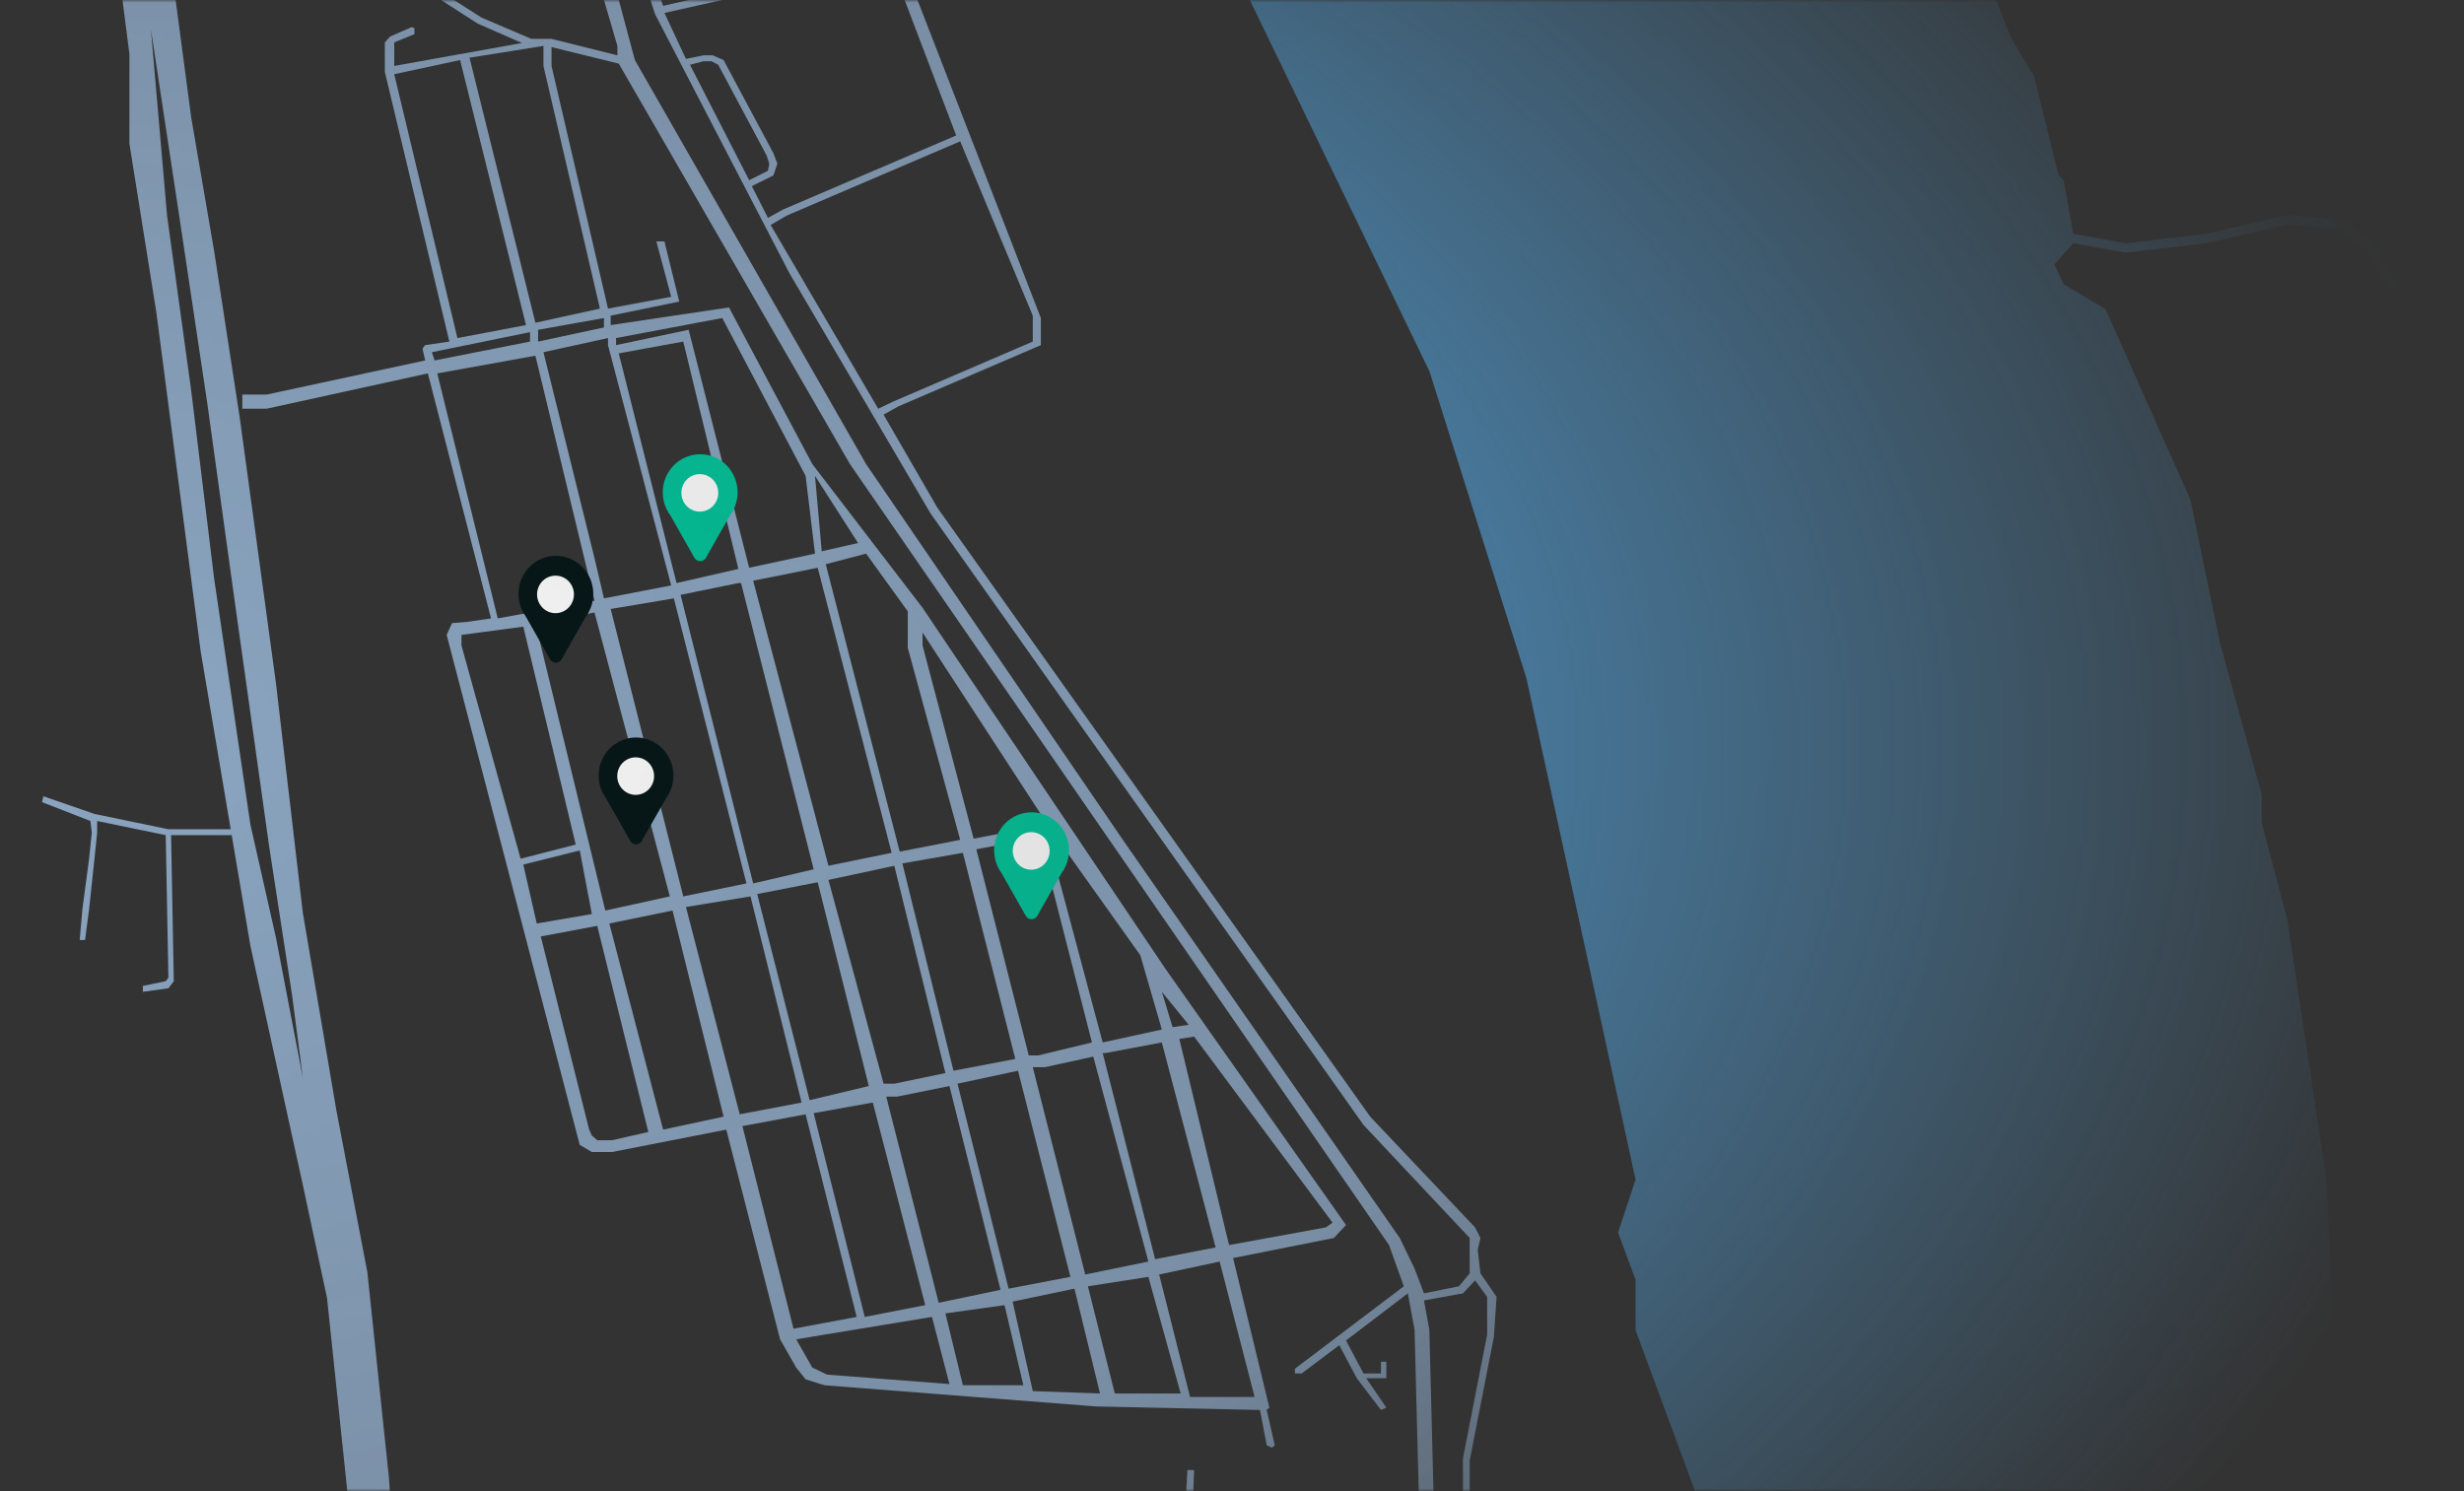<svg width="461" height="279" viewBox="0 0 461 279" fill="none" xmlns="http://www.w3.org/2000/svg">
<rect x="0" y="0" width="461" height="279" fill="#333333" stroke="none"/>
<g clip-path="url(#clip0_205_13)">
<mask id="mask0_205_13" style="mask-type:alpha" maskUnits="userSpaceOnUse" x="0" y="0" width="530" height="279">
<rect width="530" height="279" fill="url(#paint0_radial_205_13)"/>
</mask>
<g mask="url(#mask0_205_13)">
<path d="M285.596 126.959L267.455 69.505L214 -41H358.665L355.138 -36.597L354.382 -32.195H348.587V-28.893L355.138 -22.949L362.697 -20.308L366.98 -16.346L376.303 7.208L380.586 14.253L385.122 32.743L386.129 33.844L387.893 43.75L397.72 45.511L412.837 43.75L427.955 40.228L438.79 41.108L444.081 45.511L447.104 48.153L449.372 53.216H452.899L456.679 50.794H458.191L461.718 50.354L467.261 49.914L476.584 47.492L493.465 41.549L530 39.127V40.888L493.465 43.31L476.584 49.253L467.261 51.675L461.718 52.115L458.191 52.555L455.923 54.096L453.403 55.197H450.128L447.104 54.096L443.073 47.272L437.782 42.87L427.955 41.989L412.837 45.511L397.72 47.272L387.893 45.511L384.366 49.473L386.129 53.216L393.94 57.838L409.814 93.499L415.357 120.355L423.168 148.752V154.035L427.955 172.086L435.262 220.734L439.042 298H324.147L306.005 248.911V239.445L302.73 230.64L306.005 220.734L285.596 126.959Z" fill="#4C87B1"/>
<path fill-rule="evenodd" clip-rule="evenodd" d="M74.264 297.78L72.755 276.399L68.731 238.047L62.946 207.85L56.659 170.82L51.628 127.839L44.838 78.025L40.059 46.946L35.783 22.039L32.011 -6.395L26.729 -41H17.674L24.214 10.136V26.888L29.244 58.408L37.544 121.888L46.85 176.992L56.659 221.736L61.186 242.896L64.959 278.824V297.78H74.264ZM51.628 175.449L56.659 201.678L54.647 186.249L50.371 158.477L44.083 113.732L38.801 75.6L33.52 40.334L28.238 5.508L31.256 40.334L35.783 73.176L40.059 108.222L46.85 154.289L51.628 175.449Z" fill="#8BA5C1"/>
<path d="M-50.233 -35.71L-52.245 -41H-53V-40.118L-51.239 -33.065L-50.233 -23.587L-48.976 -16.975L-35.646 0.659L-34.388 4.626L-34.891 16.088L-34.388 44.522L-38.664 62.816L-37.406 63.036L-35.646 56.203L-33.382 46.064L-25.837 59.51L-24.831 59.069L-32.879 44.522L-33.382 16.088L-32.628 4.626L-33.885 0.438L-47.215 -16.975L-48.221 -22.926L-50.233 -35.71Z" fill="#8BA5C1"/>
<path d="M17.674 152.305L8.117 148.999L7.866 150.101L16.92 153.627L17.171 155.832L16.668 160.681L15.411 170.159L14.908 175.889H15.914L16.668 170.159L17.674 160.681L18.177 155.832V153.627L31.005 156.272L31.508 182.943L31.005 183.604L26.729 184.486V185.588L31.508 184.927L32.514 183.604L32.011 156.272H43.328V155.17H31.508L17.674 152.305Z" fill="#8BA5C1"/>
<path fill-rule="evenodd" clip-rule="evenodd" d="M113.752 57.746L103.188 12.341V8.814L115.764 11.9L159.023 86.841L259.879 232.977L262.646 240.692L242.273 256.121V257.003H243.531L250.573 251.713L253.843 257.884L258.37 263.836L259.376 263.395L255.603 257.884H259.376V254.798H258.37V257.003H255.1L251.831 250.831L263.4 242.014L264.658 248.847L265.492 281.469L260.634 285.877L249.316 290.065L227.183 290.506L222.907 288.522L223.41 275.077H222.153L221.398 288.963L226.428 291.608H249.316L261.64 286.538L265.554 283.893L265.915 298H268.682L267.424 248.847L266.418 243.337L273.712 242.014L275.976 239.59L278.239 242.676V249.729L273.712 272.873V298H274.97V273.313L279.497 250.17L280 242.676L276.982 238.267L276.479 233.859L276.982 231.655L275.976 229.671L256.358 208.952L175.372 94.997L165.311 77.584L168.078 76.041L194.738 64.579V59.51L155.754 -41H154.496L166.066 -8.599L124.063 1.099L111.488 -36.592L132.363 -41H128.591L111.236 -38.135L109.979 -41H108.47L122.554 2.642L147.705 51.134L174.114 96.099L255.1 210.495L274.97 231.655V238.267L272.958 240.692L266.418 242.014L264.658 237.386L261.891 231.655L210.08 157.154L162.042 86.841L118.782 11.239L112.997 -10.362L104.446 -41H101.679L101.931 -38.135L103.691 -32.624L106.961 -19.84L109.979 -10.362L115.512 8.594V10.357L103.188 7.271H99.415L90.109 3.304L81.81 -1.986L74.767 -8.158L70.743 -13.007V-19.84L73.007 -25.791L79.043 -29.538L86.085 -31.742V-32.624L79.043 -30.64L72.504 -26.673L69.737 -19.84V-13.007L73.51 -7.497L80.804 -1.105L89.355 4.406L97.655 8.045L73.761 12.341V7.932L77.534 6.389V5.287L77.031 5.067L73.007 6.83L72.001 7.932V13.443L84.073 63.918L79.546 64.579L79.043 65.241L79.546 67.445L49.868 73.837H45.341V76.482H49.868L80.049 69.869L91.87 115.716L87.343 116.377L84.576 116.598L83.57 118.802L107.715 211.376L108.47 214.242L110.733 215.564H114.506L135.884 211.376L145.945 250.611L148.963 255.901L150.724 258.105L154.245 259.207L205.05 263.174L235.734 263.836L236.992 270.448L237.998 270.889L238.501 270.448L236.992 263.836L237.495 263.395L230.704 235.402L249.567 231.655L251.831 229.23L218.128 181.4L172.605 113.732L151.981 86.841L136.387 57.526L114.255 60.832V59.069L127.082 56.424L124.315 45.183H122.806L125.572 55.542L113.752 57.746ZM101.679 8.594V12.341L112.242 57.746L100.17 60.391L87.846 10.798L101.679 8.594ZM73.761 13.884L85.582 63.257L98.409 60.832L86.085 11.239L73.761 13.884ZM80.804 65.902L81.307 67.445L99.164 63.918V62.155L80.804 65.902ZM100.673 61.714V63.918L112.997 61.273V59.51L100.673 61.714ZM101.679 65.902L113.752 63.257V64.579L125.572 109.544L112.997 111.969L111.236 104.475L101.679 65.902ZM81.81 69.869L100.17 66.563L111.236 112.41L93.128 115.716L81.81 69.869ZM135.13 59.51L115.261 63.257V64.579L128.842 61.714L140.16 106.238L152.484 103.593L150.724 89.046L135.13 59.51ZM153.742 103.152L160.532 101.609L152.484 89.046L153.742 103.152ZM115.764 66.122L126.579 109.103L138.148 106.458L127.836 63.918L115.764 66.122ZM154.496 105.577L162.042 103.593L169.838 114.393V121.226L179.647 157.154L168.329 159.358L154.496 105.577ZM140.915 108.663L152.987 106.238L166.82 159.579L154.999 162.003L140.915 108.663ZM138.148 109.103L127.333 111.308L140.915 165.309L152.233 162.665L138.651 109.103H138.148ZM114.255 113.953L126.076 111.969L139.657 165.309L127.836 167.734L114.255 113.953ZM111.236 114.614L125.321 167.734L113.248 170.379L100.17 116.598L111.236 114.614ZM86.337 118.802V120.785L97.403 160.681L107.715 158.036L97.906 117.259L86.337 118.802ZM97.906 161.783L100.421 172.804L110.733 171.04L108.47 159.138L97.906 161.783ZM101.176 175.228L111.739 173.244L121.297 211.817L114.506 213.36H111.739L110.733 212.479L110.23 211.376L101.176 175.228ZM124.063 211.376L135.381 208.952L125.824 170.379L114.003 172.804L124.063 211.376ZM138.4 208.511L149.969 206.307L140.412 167.734L128.339 169.718L138.4 208.511ZM141.669 167.293L152.987 165.089L162.545 203.221L151.478 205.866L141.669 167.293ZM154.999 164.648L167.323 162.003L176.881 200.796L167.323 202.78H165.311L154.999 164.648ZM175.623 243.778L165.814 205.205H167.826L177.635 203.221L187.193 241.353L175.623 243.778ZM178.39 200.356L189.959 198.151L180.15 159.579L168.832 161.562L178.39 200.356ZM182.665 158.917L194.486 156.713L204.295 195.066L194.235 197.49H192.474L182.665 158.917ZM195.995 156.493H197.505L213.35 178.755L217.374 192.641L206.307 195.066L195.995 156.493ZM217.374 185.588L219.386 192.2L222.404 191.759L217.374 185.588ZM138.903 210.715L150.724 208.511L160.281 246.423L148.46 248.627L138.903 210.715ZM148.963 250.611L151.981 255.901L154.748 257.223L177.635 258.986L174.366 246.423L148.963 250.611ZM161.79 246.423L173.108 244.218L163.299 206.307L152.233 208.291L161.79 246.423ZM179.144 202.78L190.462 200.356L200.271 238.928L188.702 241.133L179.144 202.78ZM193.229 199.694H195.492L204.547 197.711L214.859 236.063L203.038 238.488L193.229 199.694ZM206.81 197.049L217.374 195.066L227.434 233.418L216.116 235.622L206.307 197.049H206.81ZM220.643 194.404L223.41 193.964L249.316 228.789L248.058 229.671L229.949 232.977L220.643 194.404ZM176.881 245.761L187.947 244.218L191.468 259.207H180.15L176.881 245.761ZM189.456 243.557L193.229 260.309L205.804 260.75L201.026 241.133L189.456 243.557ZM203.541 240.692L214.859 238.928L220.895 260.75H208.571L203.541 240.692ZM216.871 238.488L228.189 236.063L234.728 261.411H222.656L216.871 238.488ZM167.072 75.159L164.305 76.482L144.184 42.097L147.202 40.334L179.647 26.447L193.229 59.069V63.918L167.072 75.159ZM146.448 39.231L143.681 40.774L140.663 34.823L144.687 32.839L145.442 30.635L144.687 28.651L135.381 11.239L133.369 10.357H131.609L128.339 11.018L124.315 2.422L166.569 -7.056L178.893 25.345L146.448 39.231ZM140.16 33.721L143.681 31.958L143.933 30.635L143.43 29.092L134.375 12.12L133.118 11.459H131.609L129.094 12.12L140.16 33.721ZM172.605 118.361L195.995 154.289L182.162 156.934L172.605 120.785V118.361Z" fill="#8BA5C1"/>
<path d="M136 92C136 94.761 133.761 97 131 97C128.239 97 126 94.761 126 92C126 89.239 128.239 87 131 87C133.761 87 136 89.239 136 92Z" fill="white"/>
<path d="M131 85C127.133 85 124 88.19 124 92.124C123.998 93.661 124.486 95.157 125.391 96.387L129.881 104.302C129.907 104.353 129.933 104.404 129.965 104.451L129.975 104.468L129.977 104.467C130.094 104.632 130.248 104.767 130.427 104.86C130.605 104.953 130.803 105.001 131.004 105C131.39 105 131.727 104.821 131.958 104.546L131.97 104.552L132.014 104.474C132.08 104.384 132.138 104.288 132.18 104.182L136.579 96.427C137.503 95.19 138.002 93.678 138 92.124C138 88.19 134.867 85 131 85ZM130.931 95.736C129.025 95.736 127.482 94.165 127.482 92.226C127.482 90.287 129.025 88.716 130.931 88.716C132.836 88.716 134.38 90.287 134.38 92.226C134.38 94.164 132.836 95.736 130.931 95.736Z" fill="#00C49A"/>
<path d="M109 112C109 114.761 106.761 117 104 117C101.239 117 99 114.761 99 112C99 109.239 101.239 107 104 107C106.761 107 109 109.239 109 112Z" fill="white"/>
<path d="M104 104C100.133 104 97 107.19 97 111.124C96.998 112.661 97.486 114.157 98.391 115.387L102.881 123.302C102.907 123.353 102.933 123.404 102.965 123.451L102.975 123.468L102.977 123.467C103.094 123.632 103.248 123.767 103.427 123.86C103.605 123.953 103.803 124.001 104.004 124C104.39 124 104.727 123.821 104.958 123.546L104.97 123.552L105.014 123.474C105.08 123.384 105.138 123.288 105.18 123.182L109.579 115.427C110.503 114.19 111.002 112.678 111 111.124C111 107.19 107.867 104 104 104ZM103.931 114.736C102.025 114.736 100.482 113.165 100.482 111.226C100.482 109.287 102.025 107.716 103.931 107.716C105.836 107.716 107.38 109.287 107.38 111.226C107.38 113.164 105.836 114.736 103.931 114.736Z" fill="#031515"/>
<path d="M124 146C124 148.761 121.761 151 119 151C116.239 151 114 148.761 114 146C114 143.239 116.239 141 119 141C121.761 141 124 143.239 124 146Z" fill="white"/>
<path d="M119 138C115.133 138 112 141.19 112 145.124C111.998 146.661 112.486 148.157 113.391 149.387L117.881 157.302C117.907 157.353 117.933 157.404 117.965 157.451L117.975 157.468L117.977 157.467C118.094 157.632 118.248 157.767 118.427 157.86C118.605 157.953 118.803 158.001 119.004 158C119.39 158 119.727 157.821 119.958 157.546L119.97 157.552L120.014 157.474C120.08 157.384 120.138 157.288 120.18 157.182L124.579 149.427C125.503 148.19 126.002 146.678 126 145.124C126 141.19 122.867 138 119 138ZM118.931 148.736C117.025 148.736 115.482 147.165 115.482 145.226C115.482 143.287 117.025 141.716 118.931 141.716C120.836 141.716 122.38 143.287 122.38 145.226C122.38 147.164 120.836 148.736 118.931 148.736Z" fill="#031515"/>
<path d="M198 159C198 161.761 195.761 164 193 164C190.239 164 188 161.761 188 159C188 156.239 190.239 154 193 154C195.761 154 198 156.239 198 159Z" fill="white"/>
<path d="M193 152C189.133 152 186 155.19 186 159.124C185.998 160.661 186.486 162.157 187.391 163.387L191.881 171.302C191.907 171.353 191.933 171.404 191.965 171.451L191.975 171.468L191.977 171.467C192.094 171.632 192.248 171.767 192.427 171.86C192.605 171.953 192.803 172.001 193.004 172C193.39 172 193.727 171.821 193.958 171.546L193.97 171.552L194.014 171.474C194.08 171.384 194.138 171.288 194.18 171.182L198.579 163.427C199.503 162.19 200.002 160.678 200 159.124C200 155.19 196.867 152 193 152ZM192.931 162.736C191.025 162.736 189.482 161.165 189.482 159.226C189.482 157.287 191.025 155.716 192.931 155.716C194.836 155.716 196.38 157.287 196.38 159.226C196.38 161.164 194.836 162.736 192.931 162.736Z" fill="#00C49A"/>
</g>
</g>
<defs>
<radialGradient id="paint0_radial_205_13" cx="0" cy="0" r="1" gradientUnits="userSpaceOnUse" gradientTransform="translate(-3.88224e-06 139.963) scale(530 323.081)">
<stop/>
<stop offset="0.539" stop-opacity="0.8"/>
<stop offset="0.89" stop-opacity="0"/>
</radialGradient>
<clipPath id="clip0_205_13">
<rect width="461" height="279" fill="white"/>
</clipPath>
</defs>
</svg>
